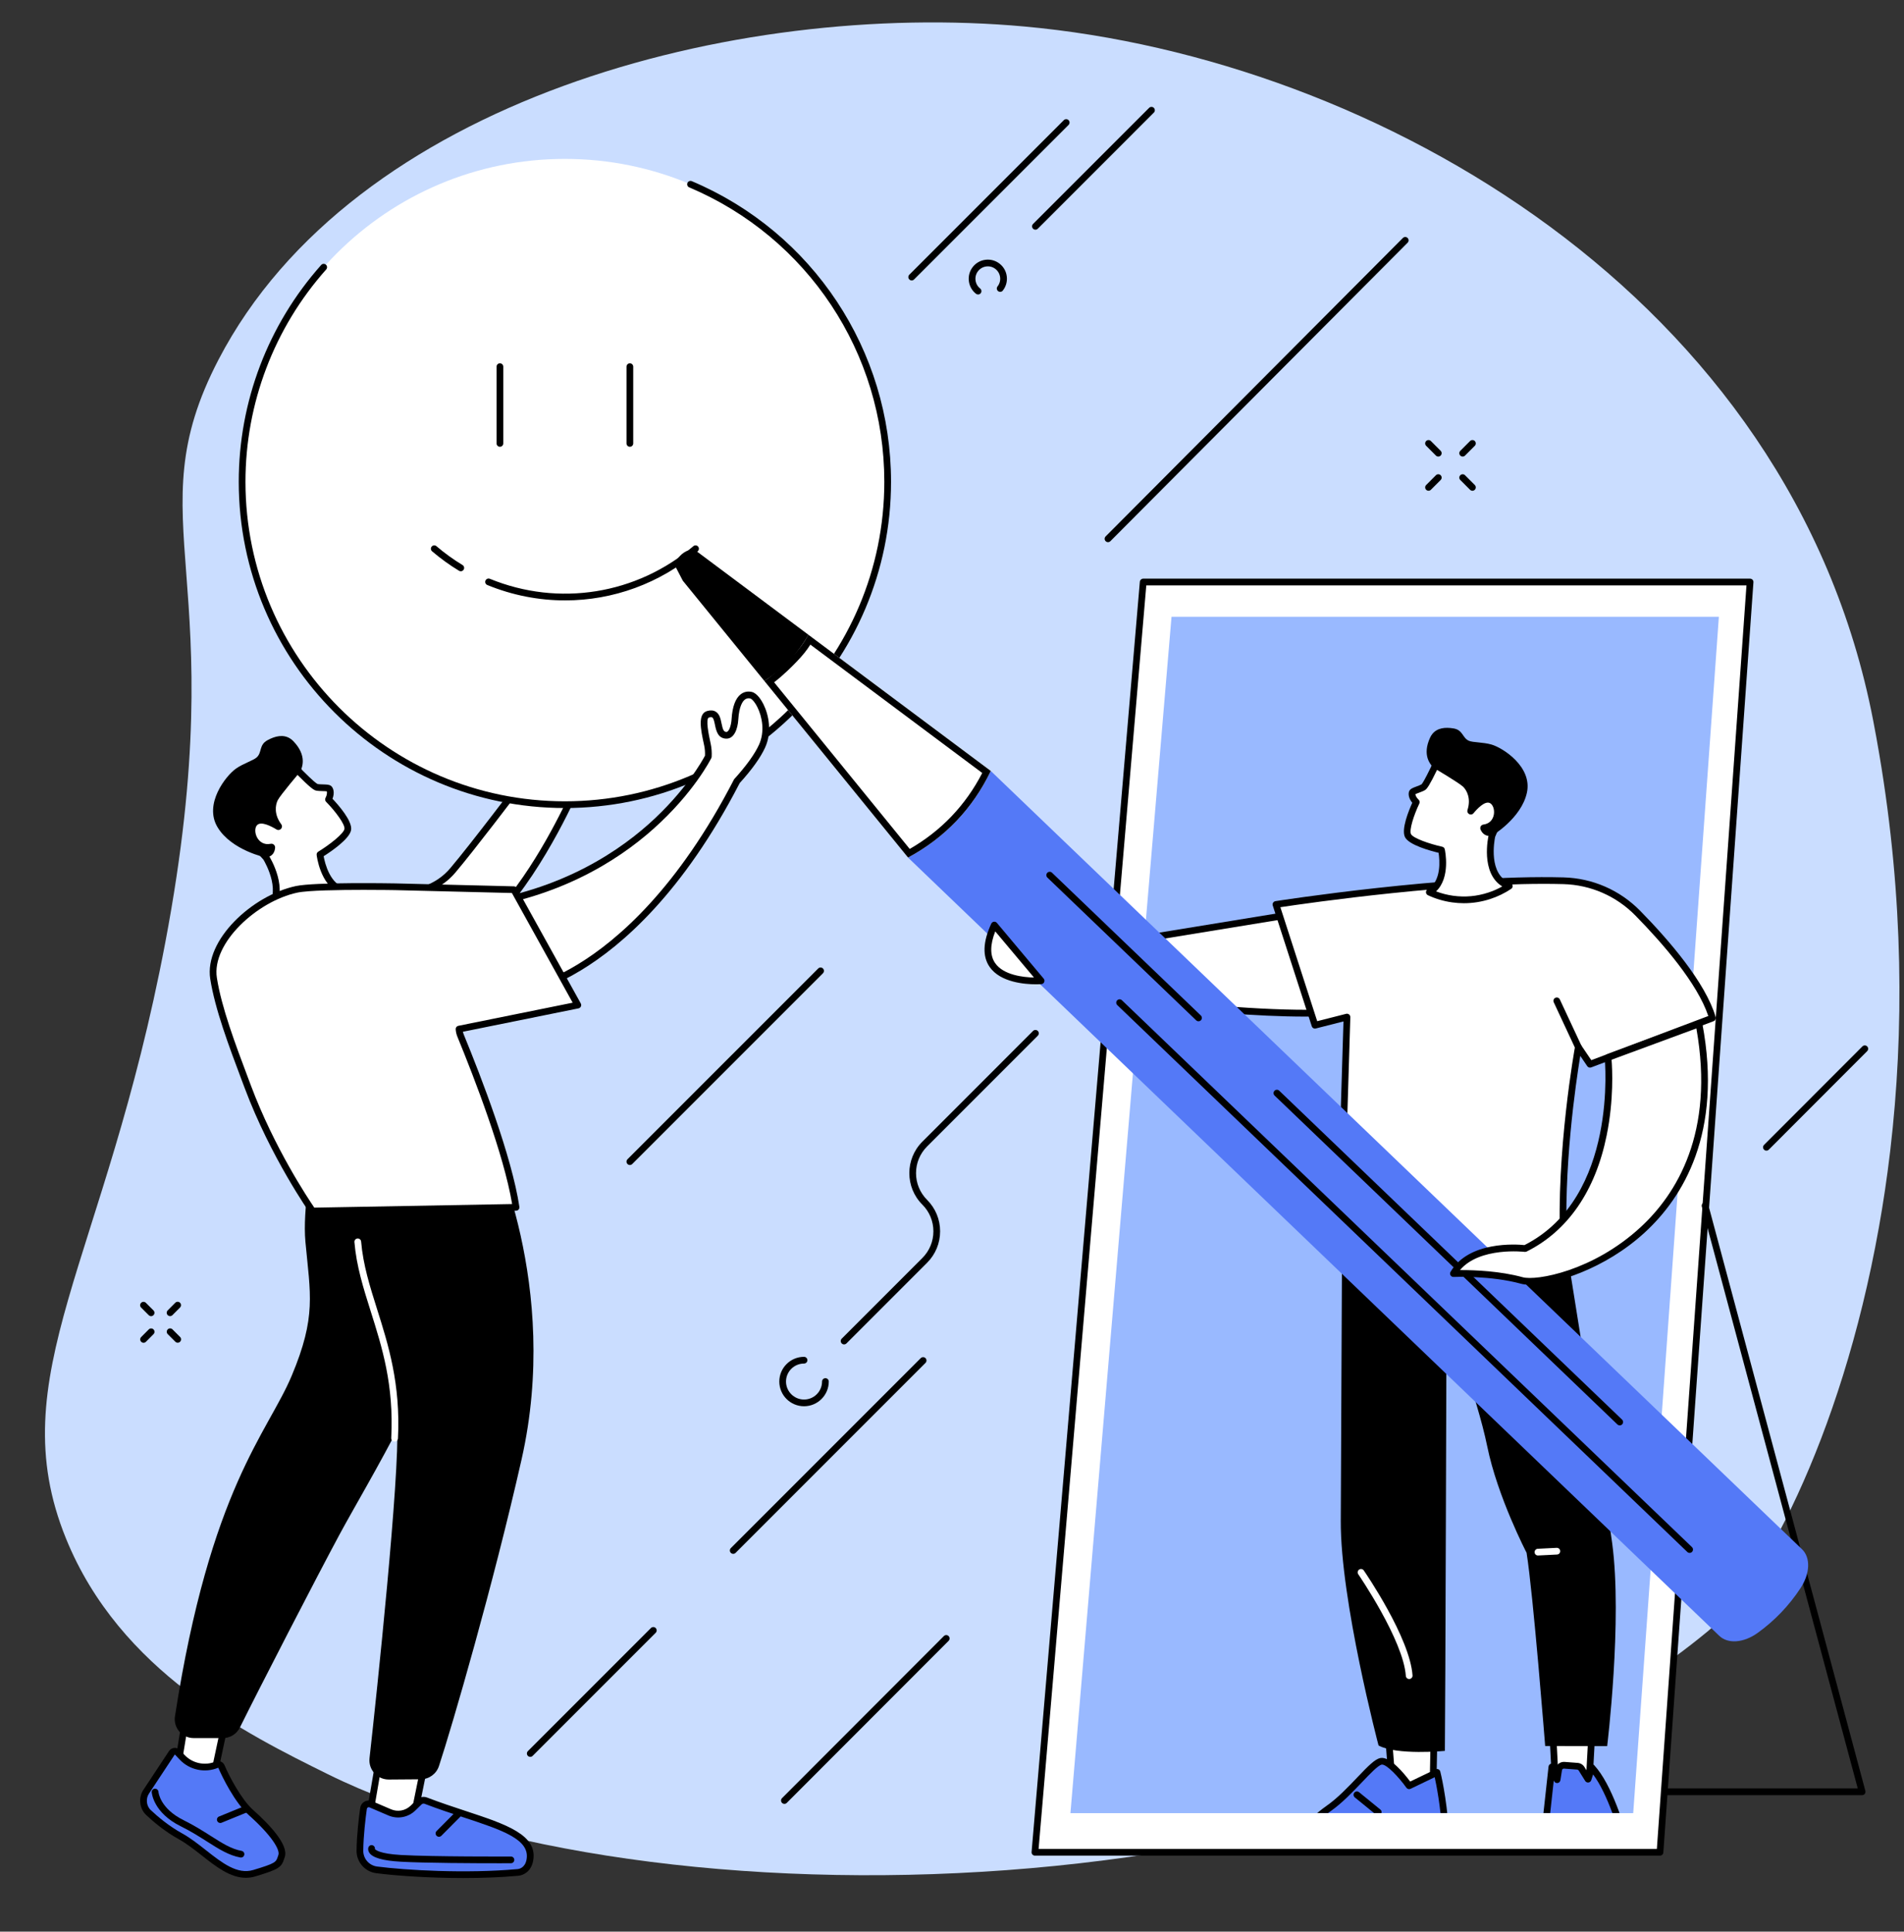<?xml version="1.0" encoding="UTF-8"?><svg xmlns="http://www.w3.org/2000/svg" xmlns:xlink="http://www.w3.org/1999/xlink" height="1906.8" preserveAspectRatio="xMidYMid meet" version="1.0" viewBox="289.3 311.7 1880.1 1906.8" width="1880.1" zoomAndPan="magnify"><rect x="289.3" y="311.7" width="1880.1" height="1906.8" fill="#333333" stroke="none"/><defs><clipPath id="a"><path d="M 1822 2023 L 1861 2023 L 1861 2081 L 1822 2081 Z M 1822 2023"/></clipPath><clipPath id="b"><path d="M 1507.059 2101.48 L 1901.57 2101.48 L 2113.441 1854.262 L 2009.539 1606.66 L 1986.602 1140.961 L 1563.531 938.309 L 932.336 825.141 L 1242.512 1419.488 Z M 1507.059 2101.48"/></clipPath><clipPath id="c"><path d="M 1819 2019 L 1865 2019 L 1865 2085 L 1819 2085 Z M 1819 2019"/></clipPath><clipPath id="d"><path d="M 1507.059 2101.48 L 1901.57 2101.48 L 2113.441 1854.262 L 2009.539 1606.66 L 1986.602 1140.961 L 1563.531 938.309 L 932.336 825.141 L 1242.512 1419.488 Z M 1507.059 2101.48"/></clipPath><clipPath id="e"><path d="M 1811 2054 L 1900 2054 L 1900 2102 L 1811 2102 Z M 1811 2054"/></clipPath><clipPath id="f"><path d="M 1507.059 2101.48 L 1901.57 2101.48 L 2113.441 1854.262 L 2009.539 1606.66 L 1986.602 1140.961 L 1563.531 938.309 L 932.336 825.141 L 1242.512 1419.488 Z M 1507.059 2101.48"/></clipPath><clipPath id="g"><path d="M 1808 2050 L 1903 2050 L 1903 2102 L 1808 2102 Z M 1808 2050"/></clipPath><clipPath id="h"><path d="M 1507.059 2101.48 L 1901.57 2101.48 L 2113.441 1854.262 L 2009.539 1606.66 L 1986.602 1140.961 L 1563.531 938.309 L 932.336 825.141 L 1242.512 1419.488 Z M 1507.059 2101.48"/></clipPath><clipPath id="i"><path d="M 1659 2008 L 1706 2008 L 1706 2082 L 1659 2082 Z M 1659 2008"/></clipPath><clipPath id="j"><path d="M 1507.059 2101.48 L 1901.57 2101.48 L 2113.441 1854.262 L 2009.539 1606.66 L 1986.602 1140.961 L 1563.531 938.309 L 932.336 825.141 L 1242.512 1419.488 Z M 1507.059 2101.48"/></clipPath><clipPath id="k"><path d="M 1655 2005 L 1709 2005 L 1709 2085 L 1655 2085 Z M 1655 2005"/></clipPath><clipPath id="l"><path d="M 1507.059 2101.48 L 1901.57 2101.48 L 2113.441 1854.262 L 2009.539 1606.66 L 1986.602 1140.961 L 1563.531 938.309 L 932.336 825.141 L 1242.512 1419.488 Z M 1507.059 2101.48"/></clipPath><clipPath id="m"><path d="M 1563 2050 L 1717 2050 L 1717 2102 L 1563 2102 Z M 1563 2050"/></clipPath><clipPath id="n"><path d="M 1507.059 2101.48 L 1901.57 2101.48 L 2113.441 1854.262 L 2009.539 1606.66 L 1986.602 1140.961 L 1563.531 938.309 L 932.336 825.141 L 1242.512 1419.488 Z M 1507.059 2101.48"/></clipPath><clipPath id="o"><path d="M 1560 2047 L 1720 2047 L 1720 2102 L 1560 2102 Z M 1560 2047"/></clipPath><clipPath id="p"><path d="M 1507.059 2101.48 L 1901.57 2101.48 L 2113.441 1854.262 L 2009.539 1606.66 L 1986.602 1140.961 L 1563.531 938.309 L 932.336 825.141 L 1242.512 1419.488 Z M 1507.059 2101.48"/></clipPath><clipPath id="q"><path d="M 1625 2080 L 1654 2080 L 1654 2102 L 1625 2102 Z M 1625 2080"/></clipPath><clipPath id="r"><path d="M 1507.059 2101.48 L 1901.57 2101.48 L 2113.441 1854.262 L 2009.539 1606.66 L 1986.602 1140.961 L 1563.531 938.309 L 932.336 825.141 L 1242.512 1419.488 Z M 1507.059 2101.48"/></clipPath><clipPath id="s"><path d="M 1613 1534 L 1885 1534 L 1885 2042 L 1613 2042 Z M 1613 1534"/></clipPath><clipPath id="t"><path d="M 1507.059 2101.48 L 1901.57 2101.48 L 2113.441 1854.262 L 2009.539 1606.66 L 1986.602 1140.961 L 1563.531 938.309 L 932.336 825.141 L 1242.512 1419.488 Z M 1507.059 2101.48"/></clipPath><clipPath id="u"><path d="M 1804 1839 L 1830 1839 L 1830 1848 L 1804 1848 Z M 1804 1839"/></clipPath><clipPath id="v"><path d="M 1507.059 2101.48 L 1901.57 2101.48 L 2113.441 1854.262 L 2009.539 1606.66 L 1986.602 1140.961 L 1563.531 938.309 L 932.336 825.141 L 1242.512 1419.488 Z M 1507.059 2101.48"/></clipPath><clipPath id="w"><path d="M 1629 1860 L 1685 1860 L 1685 1970 L 1629 1970 Z M 1629 1860"/></clipPath><clipPath id="x"><path d="M 1507.059 2101.48 L 1901.57 2101.48 L 2113.441 1854.262 L 2009.539 1606.66 L 1986.602 1140.961 L 1563.531 938.309 L 932.336 825.141 L 1242.512 1419.488 Z M 1507.059 2101.48"/></clipPath><clipPath id="y"><path d="M 1297 1207 L 1653 1207 L 1653 1312 L 1297 1312 Z M 1297 1207"/></clipPath><clipPath id="z"><path d="M 1507.059 2101.48 L 1901.57 2101.48 L 2113.441 1854.262 L 2009.539 1606.66 L 1986.602 1140.961 L 1563.531 938.309 L 932.336 825.141 L 1242.512 1419.488 Z M 1507.059 2101.48"/></clipPath><clipPath id="A"><path d="M 1294 1204 L 1656 1204 L 1656 1316 L 1294 1316 Z M 1294 1204"/></clipPath><clipPath id="B"><path d="M 1507.059 2101.48 L 1901.57 2101.48 L 2113.441 1854.262 L 2009.539 1606.66 L 1986.602 1140.961 L 1563.531 938.309 L 932.336 825.141 L 1242.512 1419.488 Z M 1507.059 2101.48"/></clipPath><clipPath id="C"><path d="M 1549 1180 L 1981 1180 L 1981 1554 L 1549 1554 Z M 1549 1180"/></clipPath><clipPath id="D"><path d="M 1507.059 2101.48 L 1901.57 2101.48 L 2113.441 1854.262 L 2009.539 1606.66 L 1986.602 1140.961 L 1563.531 938.309 L 932.336 825.141 L 1242.512 1419.488 Z M 1507.059 2101.48"/></clipPath><clipPath id="E"><path d="M 1545 1177 L 1984 1177 L 1984 1558 L 1545 1558 Z M 1545 1177"/></clipPath><clipPath id="F"><path d="M 1507.059 2101.48 L 1901.57 2101.48 L 2113.441 1854.262 L 2009.539 1606.66 L 1986.602 1140.961 L 1563.531 938.309 L 932.336 825.141 L 1242.512 1419.488 Z M 1507.059 2101.48"/></clipPath><clipPath id="G"><path d="M 1823 1296 L 1852 1296 L 1852 1349 L 1823 1349 Z M 1823 1296"/></clipPath><clipPath id="H"><path d="M 1507.059 2101.48 L 1901.57 2101.48 L 2113.441 1854.262 L 2009.539 1606.66 L 1986.602 1140.961 L 1563.531 938.309 L 932.336 825.141 L 1242.512 1419.488 Z M 1507.059 2101.48"/></clipPath><clipPath id="I"><path d="M 1186 1072 L 2075 1072 L 2075 1932 L 1186 1932 Z M 1186 1072"/></clipPath><clipPath id="J"><path d="M 1507.059 2101.48 L 1901.57 2101.48 L 2113.441 1854.262 L 2009.539 1606.66 L 1986.602 1140.961 L 1563.531 938.309 L 932.336 825.141 L 1242.512 1419.488 Z M 1507.059 2101.48"/></clipPath><clipPath id="K"><path d="M 1546 1387 L 1893 1387 L 1893 1719 L 1546 1719 Z M 1546 1387"/></clipPath><clipPath id="L"><path d="M 1507.059 2101.48 L 1901.57 2101.48 L 2113.441 1854.262 L 2009.539 1606.66 L 1986.602 1140.961 L 1563.531 938.309 L 932.336 825.141 L 1242.512 1419.488 Z M 1507.059 2101.48"/></clipPath><clipPath id="M"><path d="M 1322 1172 L 1477 1172 L 1477 1320 L 1322 1320 Z M 1322 1172"/></clipPath><clipPath id="N"><path d="M 1507.059 2101.48 L 1901.57 2101.48 L 2113.441 1854.262 L 2009.539 1606.66 L 1986.602 1140.961 L 1563.531 938.309 L 932.336 825.141 L 1242.512 1419.488 Z M 1507.059 2101.48"/></clipPath><clipPath id="O"><path d="M 1391 1298 L 1962 1298 L 1962 1845 L 1391 1845 Z M 1391 1298"/></clipPath><clipPath id="P"><path d="M 1507.059 2101.48 L 1901.57 2101.48 L 2113.441 1854.262 L 2009.539 1606.66 L 1986.602 1140.961 L 1563.531 938.309 L 932.336 825.141 L 1242.512 1419.488 Z M 1507.059 2101.48"/></clipPath><clipPath id="Q"><path d="M 1043 938 L 1268 938 L 1268 1159 L 1043 1159 Z M 1043 938"/></clipPath><clipPath id="R"><path d="M 1507.059 2101.48 L 1901.57 2101.48 L 2113.441 1854.262 L 2009.539 1606.66 L 1986.602 1140.961 L 1563.531 938.309 L 932.336 825.141 L 1242.512 1419.488 Z M 1507.059 2101.48"/></clipPath><clipPath id="S"><path d="M 955 854 L 1088 854 L 1088 984 L 955 984 Z M 955 854"/></clipPath><clipPath id="T"><path d="M 1507.059 2101.48 L 1901.57 2101.48 L 2113.441 1854.262 L 2009.539 1606.66 L 1986.602 1140.961 L 1563.531 938.309 L 932.336 825.141 L 1242.512 1419.488 Z M 1507.059 2101.48"/></clipPath><clipPath id="U"><path d="M 1264 1224 L 1318 1224 L 1318 1281 L 1264 1281 Z M 1264 1224"/></clipPath><clipPath id="V"><path d="M 1507.059 2101.48 L 1901.57 2101.48 L 2113.441 1854.262 L 2009.539 1606.66 L 1986.602 1140.961 L 1563.531 938.309 L 932.336 825.141 L 1242.512 1419.488 Z M 1507.059 2101.48"/></clipPath><clipPath id="W"><path d="M 1261 1221 L 1321 1221 L 1321 1284 L 1261 1284 Z M 1261 1221"/></clipPath><clipPath id="X"><path d="M 1507.059 2101.48 L 1901.57 2101.48 L 2113.441 1854.262 L 2009.539 1606.66 L 1986.602 1140.961 L 1563.531 938.309 L 932.336 825.141 L 1242.512 1419.488 Z M 1507.059 2101.48"/></clipPath><clipPath id="Y"><path d="M 1678 1056 L 1780 1056 L 1780 1200 L 1678 1200 Z M 1678 1056"/></clipPath><clipPath id="Z"><path d="M 1507.059 2101.48 L 1901.57 2101.48 L 2113.441 1854.262 L 2009.539 1606.66 L 1986.602 1140.961 L 1563.531 938.309 L 932.336 825.141 L 1242.512 1419.488 Z M 1507.059 2101.48"/></clipPath><clipPath id="aa"><path d="M 1675 1053 L 1783 1053 L 1783 1204 L 1675 1204 Z M 1675 1053"/></clipPath><clipPath id="ab"><path d="M 1507.059 2101.48 L 1901.57 2101.48 L 2113.441 1854.262 L 2009.539 1606.66 L 1986.602 1140.961 L 1563.531 938.309 L 932.336 825.141 L 1242.512 1419.488 Z M 1507.059 2101.48"/></clipPath><clipPath id="ac"><path d="M 1698 1030 L 1798 1030 L 1798 1137 L 1698 1137 Z M 1698 1030"/></clipPath><clipPath id="ad"><path d="M 1507.059 2101.48 L 1901.57 2101.48 L 2113.441 1854.262 L 2009.539 1606.66 L 1986.602 1140.961 L 1563.531 938.309 L 932.336 825.141 L 1242.512 1419.488 Z M 1507.059 2101.48"/></clipPath><clipPath id="ae"><path d="M 1724 1322 L 1973 1322 L 1973 1577 L 1724 1577 Z M 1724 1322"/></clipPath><clipPath id="af"><path d="M 1507.059 2101.48 L 1901.57 2101.48 L 2113.441 1854.262 L 2009.539 1606.66 L 1986.602 1140.961 L 1563.531 938.309 L 932.336 825.141 L 1242.512 1419.488 Z M 1507.059 2101.48"/></clipPath><clipPath id="ag"><path d="M 1721 1319 L 1976 1319 L 1976 1580 L 1721 1580 Z M 1721 1319"/></clipPath><clipPath id="ah"><path d="M 1507.059 2101.48 L 1901.57 2101.48 L 2113.441 1854.262 L 2009.539 1606.66 L 1986.602 1140.961 L 1563.531 938.309 L 932.336 825.141 L 1242.512 1419.488 Z M 1507.059 2101.48"/></clipPath></defs><g><g id="change1_1"><path d="M 2155.945 1446.391 C 2155.836 1447.281 2155.742 1448.141 2155.637 1449.031 C 2152.602 1474.57 2148.922 1499.32 2144.629 1523.199 C 2106.758 1735.75 2024.691 1881.359 1976.145 1921.59 C 1630.91 2207.5 927.391 2218.582 612.578 2062.879 C 532.695 2023.359 407.746 1961.57 354.469 1830.469 C 289.336 1670.109 392.859 1557.172 452.504 1242.18 C 521.418 878.23 421.41 827.445 505.074 666.723 C 638.141 411.098 1014 311.742 1301.078 337.879 C 1647.598 369.441 2057.996 604.324 2138.922 1022.711 C 2141.109 1034.055 2143.164 1045.344 2145.043 1056.555 C 2169.168 1199.23 2169.422 1330.859 2155.945 1446.391" fill="#caddff"/></g><g id="change2_2"><path d="M 1311.246 2140.18 L 1418.156 886.227 L 2017.434 886.227 L 1928.469 2140.18 L 1311.246 2140.18" fill="#fff"/></g><g id="change3_1"><path d="M 1314.855 2136.859 L 1925.367 2136.859 L 2013.852 889.551 L 1421.199 889.551 Z M 1928.457 2143.492 L 1311.234 2143.492 C 1310.316 2143.492 1309.426 2143.113 1308.793 2142.422 C 1308.16 2141.742 1307.848 2140.82 1307.938 2139.891 L 1414.84 885.957 C 1414.988 884.234 1416.426 882.918 1418.148 882.918 L 2017.406 882.918 C 2018.336 882.918 2019.219 883.305 2019.84 883.973 C 2020.469 884.656 2020.793 885.559 2020.719 886.477 L 1931.766 2140.41 C 1931.629 2142.152 1930.191 2143.492 1928.457 2143.492" fill="inherit"/></g><g id="change4_1"><path d="M 1902.012 2101.531 L 1346.301 2101.531 L 1446.121 920.535 L 1986.594 920.535 L 1902.012 2101.531" fill="#99b9ff"/></g><g id="change3_2"><path d="M 2128.055 2083.781 L 1933.445 2083.781 C 1931.613 2083.781 1930.121 2082.301 1930.121 2080.469 C 1930.121 2078.629 1931.613 2077.148 1933.445 2077.148 L 2123.727 2077.148 L 1969.746 1502.77 C 1969.262 1501 1970.309 1499.18 1972.074 1498.711 C 1973.84 1498.25 1975.668 1499.281 1976.152 1501.051 L 2131.258 2079.609 C 2131.52 2080.602 2131.309 2081.672 2130.695 2082.492 C 2130.055 2083.301 2129.086 2083.781 2128.055 2083.781" fill="inherit"/></g><g id="change3_3"><path d="M 1013.309 1845.578 C 1012.461 1845.578 1011.609 1845.262 1010.969 1844.609 C 1009.672 1843.309 1009.672 1841.211 1010.969 1839.922 L 1198.488 1652.391 C 1199.789 1651.102 1201.891 1651.102 1203.18 1652.391 C 1204.48 1653.691 1204.48 1655.789 1203.18 1657.078 L 1015.66 1844.609 C 1015.012 1845.262 1014.16 1845.578 1013.309 1845.578" fill="inherit"/></g><g id="change3_4"><path d="M 812.906 2045.98 C 812.059 2045.98 811.211 2045.66 810.562 2045.012 C 809.266 2043.719 809.266 2041.621 810.562 2040.32 L 932.066 1918.82 C 933.363 1917.52 935.461 1917.52 936.758 1918.82 C 938.055 1920.109 938.055 1922.211 936.758 1923.512 L 815.254 2045.012 C 814.605 2045.66 813.758 2045.98 812.906 2045.98" fill="inherit"/></g><g id="change3_5"><path d="M 1063.859 2092.391 C 1063.012 2092.391 1062.16 2092.07 1061.512 2091.422 C 1060.219 2090.129 1060.219 2088.031 1061.512 2086.73 L 1221.309 1926.75 C 1222.609 1925.449 1224.711 1925.461 1226.012 1926.75 C 1227.301 1928.039 1227.301 1930.141 1226.012 1931.441 L 1066.199 2091.422 C 1065.559 2092.07 1064.711 2092.391 1063.859 2092.391" fill="inherit"/></g><g id="change3_6"><path d="M 2033.539 1447.559 C 2032.688 1447.559 2031.836 1447.238 2031.207 1446.59 C 2029.898 1445.301 2029.898 1443.199 2031.195 1441.898 L 2128.34 1344.648 C 2129.633 1343.359 2131.73 1343.359 2133.027 1344.648 C 2134.32 1345.949 2134.32 1348.047 2133.027 1349.348 L 2035.895 1446.59 C 2035.238 1447.238 2034.387 1447.559 2033.539 1447.559" fill="inherit"/></g><g id="change3_7"><path d="M 911.262 1461.738 C 910.41 1461.738 909.562 1461.41 908.914 1460.762 C 907.621 1459.469 907.621 1457.371 908.914 1456.07 L 1097.238 1267.75 C 1098.531 1266.449 1100.629 1266.449 1101.93 1267.75 C 1103.23 1269.039 1103.23 1271.141 1101.93 1272.441 L 913.605 1460.762 C 912.957 1461.41 912.109 1461.738 911.262 1461.738" fill="inherit"/></g><g id="change3_8"><path d="M 1383.41 846.895 C 1382.559 846.895 1381.719 846.57 1381.059 845.922 C 1379.766 844.625 1379.754 842.527 1381.059 841.234 L 1674.562 546.629 C 1675.855 545.332 1677.953 545.32 1679.25 546.617 C 1680.543 547.91 1680.559 550.008 1679.25 551.305 L 1385.746 845.922 C 1385.102 846.57 1384.25 846.895 1383.41 846.895" fill="inherit"/></g><g id="change3_9"><path d="M 1122.801 1638.82 C 1121.949 1638.82 1121.102 1638.488 1120.461 1637.852 C 1119.16 1636.551 1119.16 1634.449 1120.461 1633.16 L 1200.059 1553.551 C 1207.102 1546.512 1210.98 1537.148 1210.98 1527.191 C 1210.98 1517.23 1207.102 1507.871 1200.059 1500.828 C 1182.941 1483.711 1182.941 1455.852 1200.059 1438.73 L 1309.379 1329.398 C 1310.68 1328.109 1312.781 1328.109 1314.078 1329.398 C 1315.371 1330.699 1315.371 1332.801 1314.078 1334.09 L 1204.75 1443.422 C 1197.711 1450.461 1193.828 1459.828 1193.828 1469.781 C 1193.828 1479.738 1197.711 1489.102 1204.75 1496.141 C 1213.039 1504.441 1217.609 1515.461 1217.609 1527.191 C 1217.609 1538.922 1213.039 1549.949 1204.75 1558.238 L 1125.148 1637.852 C 1124.5 1638.488 1123.648 1638.82 1122.801 1638.82" fill="inherit"/></g><g id="change3_10"><path d="M 1083.238 1699.879 C 1069.77 1699.879 1058.82 1688.941 1058.82 1675.488 C 1058.82 1662.051 1069.77 1651.102 1083.238 1651.102 C 1085.07 1651.102 1086.559 1652.59 1086.559 1654.422 C 1086.559 1656.25 1085.07 1657.738 1083.238 1657.738 C 1073.43 1657.738 1065.449 1665.699 1065.449 1675.488 C 1065.449 1685.281 1073.43 1693.25 1083.238 1693.25 C 1093.051 1693.25 1101.031 1685.281 1101.031 1675.488 C 1101.031 1673.66 1102.512 1672.18 1104.352 1672.18 C 1106.18 1672.18 1107.66 1673.66 1107.66 1675.488 C 1107.66 1688.941 1096.711 1699.879 1083.238 1699.879" fill="inherit"/></g><g id="change3_11"><path d="M 1709.527 762.383 C 1708.676 762.383 1707.828 762.062 1707.18 761.414 L 1697.539 751.762 C 1696.246 750.469 1696.246 748.371 1697.551 747.07 C 1698.84 745.777 1700.938 745.777 1702.242 747.07 L 1711.883 756.723 C 1713.164 758.016 1713.164 760.125 1711.875 761.414 C 1711.227 762.062 1710.379 762.383 1709.527 762.383" fill="inherit"/></g><g id="change3_12"><path d="M 1743.242 796.152 C 1742.398 796.152 1741.551 795.832 1740.895 795.176 L 1731.262 785.531 C 1729.977 784.234 1729.977 782.133 1731.262 780.836 C 1732.57 779.551 1734.668 779.543 1735.957 780.836 L 1745.602 790.492 C 1746.887 791.789 1746.887 793.879 1745.59 795.176 C 1744.949 795.832 1744.102 796.152 1743.242 796.152" fill="inherit"/></g><g id="change3_13"><path d="M 1699.895 796.137 C 1699.051 796.137 1698.195 795.82 1697.562 795.168 C 1696.25 793.879 1696.25 791.777 1697.551 790.48 L 1707.188 780.832 C 1708.484 779.535 1710.586 779.535 1711.875 780.832 C 1713.184 782.121 1713.184 784.223 1711.883 785.52 L 1702.246 795.168 C 1701.594 795.82 1700.75 796.137 1699.895 796.137" fill="inherit"/></g><g id="change3_14"><path d="M 1733.613 762.383 C 1732.762 762.383 1731.914 762.062 1731.266 761.414 C 1729.977 760.125 1729.977 758.023 1731.266 756.723 L 1740.898 747.078 C 1742.199 745.777 1744.301 745.777 1745.59 747.07 C 1746.883 748.371 1746.883 750.469 1745.602 751.762 L 1735.961 761.414 C 1735.312 762.062 1734.465 762.383 1733.613 762.383" fill="inherit"/></g><g id="change3_15"><path d="M 464.785 1637.148 C 463.938 1637.148 463.09 1636.828 462.441 1636.18 L 454.934 1628.691 C 453.637 1627.398 453.637 1625.301 454.93 1624 C 456.223 1622.699 458.324 1622.699 459.621 1624 L 467.129 1631.488 C 468.426 1632.781 468.426 1634.879 467.133 1636.18 C 466.484 1636.828 465.637 1637.148 464.785 1637.148" fill="inherit"/></g><g id="change3_16"><path d="M 438.508 1610.941 C 437.66 1610.941 436.812 1610.609 436.164 1609.969 L 428.656 1602.48 C 427.359 1601.18 427.359 1599.078 428.652 1597.789 C 429.945 1596.488 432.047 1596.48 433.344 1597.781 L 440.852 1605.27 C 442.148 1606.559 442.152 1608.66 440.855 1609.961 C 440.211 1610.609 439.359 1610.941 438.508 1610.941" fill="inherit"/></g><g id="change3_17"><path d="M 457.242 1610.898 C 456.398 1610.898 455.551 1610.578 454.902 1609.941 C 453.605 1608.641 453.602 1606.539 454.895 1605.238 L 462.375 1597.73 C 463.668 1596.43 465.77 1596.43 467.066 1597.719 C 468.363 1599.012 468.367 1601.109 467.074 1602.41 L 459.594 1609.93 C 458.945 1610.578 458.094 1610.898 457.242 1610.898" fill="inherit"/></g><g id="change3_18"><path d="M 431.062 1637.211 C 430.215 1637.211 429.367 1636.891 428.723 1636.238 C 427.422 1634.949 427.418 1632.852 428.711 1631.551 L 436.191 1624.039 C 437.484 1622.738 439.586 1622.738 440.883 1624.031 C 442.18 1625.32 442.188 1627.422 440.895 1628.719 L 433.41 1636.238 C 432.766 1636.879 431.91 1637.211 431.062 1637.211" fill="inherit"/></g><g id="change3_19"><path d="M 1189.555 588.535 C 1188.707 588.535 1187.855 588.207 1187.207 587.559 C 1185.914 586.262 1185.914 584.164 1187.207 582.871 L 1339.758 430.316 C 1341.055 429.02 1343.152 429.02 1344.461 430.316 C 1345.742 431.613 1345.742 433.707 1344.461 435.004 L 1191.895 587.559 C 1191.246 588.207 1190.406 588.535 1189.555 588.535" fill="inherit"/></g><g id="change3_20"><path d="M 1255.07 602.406 C 1254.359 602.406 1253.637 602.168 1253.031 601.691 C 1249.07 598.574 1246.57 594.094 1245.988 589.09 C 1245.395 584.086 1246.781 579.156 1249.898 575.195 C 1253.031 571.234 1257.5 568.723 1262.504 568.129 C 1267.52 567.539 1272.449 568.926 1276.41 572.043 C 1280.371 575.16 1282.871 579.641 1283.453 584.645 C 1284.031 589.648 1282.645 594.578 1279.527 598.539 C 1278.391 599.984 1276.305 600.223 1274.867 599.098 C 1273.422 597.957 1273.172 595.871 1274.312 594.438 C 1276.34 591.863 1277.25 588.664 1276.859 585.414 C 1276.48 582.18 1274.855 579.273 1272.297 577.258 C 1269.734 575.23 1266.559 574.332 1263.297 574.723 C 1260.047 575.102 1257.145 576.738 1255.117 579.297 C 1253.09 581.871 1252.188 585.07 1252.578 588.32 C 1252.961 591.57 1254.57 594.461 1257.133 596.488 C 1258.578 597.613 1258.816 599.703 1257.691 601.148 C 1257.039 601.965 1256.055 602.406 1255.07 602.406" fill="inherit"/></g><g id="change3_21"><path d="M 1311.73 538.441 C 1310.875 538.441 1310.031 538.109 1309.379 537.469 C 1308.09 536.168 1308.09 534.07 1309.379 532.781 L 1423.977 418.184 C 1425.266 416.895 1427.375 416.895 1428.668 418.184 C 1429.957 419.488 1429.957 421.582 1428.668 422.875 L 1314.082 537.469 C 1313.43 538.109 1312.586 538.441 1311.73 538.441" fill="inherit"/></g><g id="change2_3"><path d="M 859.031 1087.711 C 859.031 1087.711 827.02 1163.922 780.891 1214.43 C 762.367 1234.711 741.574 1250.828 719.676 1256.262 C 667.898 1269.039 634.008 1228.93 617.512 1201.672 L 644.34 1190.93 C 671.625 1196.852 707.438 1198.48 731.285 1176.301 C 733.078 1174.641 734.793 1172.852 736.434 1170.91 C 756.988 1146.691 804.676 1083.512 804.676 1083.512 L 859.031 1087.711" fill="#fff"/></g><g id="change3_22"><path d="M 622.414 1203.289 C 638.449 1228.488 670.766 1264.922 718.879 1253.039 C 737.973 1248.309 758.012 1234.559 778.438 1212.191 C 817.484 1169.441 846.672 1107.309 854.117 1090.66 L 806.23 1086.961 C 798.969 1096.551 757.609 1151.078 738.961 1173.051 C 737.281 1175.051 735.453 1176.961 733.539 1178.73 C 708.68 1201.859 671.676 1200.109 644.637 1194.391 Z M 700.18 1262.02 C 657.215 1262.02 628.734 1226.621 614.676 1203.391 C 614.172 1202.559 614.059 1201.551 614.367 1200.621 C 614.676 1199.699 615.375 1198.961 616.277 1198.602 L 643.105 1187.852 C 643.723 1187.609 644.395 1187.551 645.043 1187.691 C 670.613 1193.23 705.945 1195.34 729.023 1173.871 C 730.746 1172.281 732.383 1170.559 733.898 1168.77 C 754.16 1144.891 801.555 1082.148 802.027 1081.52 C 802.711 1080.609 803.785 1080.09 804.934 1080.211 L 859.285 1084.398 C 860.352 1084.48 861.309 1085.07 861.863 1085.98 C 862.418 1086.891 862.504 1088.012 862.09 1088.988 C 861.77 1089.762 829.32 1166.32 783.34 1216.672 C 762.016 1240.02 740.863 1254.422 720.473 1259.48 C 713.383 1261.23 706.617 1262.02 700.18 1262.02" fill="inherit"/></g><g id="change2_4"><path d="M 1165.84 787.301 C 1165.84 963.324 1023.129 1106.035 847.102 1106.035 C 671.07 1106.035 528.371 963.324 528.371 787.301 C 528.371 611.262 671.07 468.562 847.102 468.562 C 1023.129 468.562 1165.84 611.262 1165.84 787.301" fill="#fff"/></g><g id="change3_23"><path d="M 782.945 752.73 C 781.113 752.73 779.629 751.25 779.629 749.422 L 779.629 673.652 C 779.629 671.824 781.113 670.34 782.945 670.34 C 784.777 670.34 786.262 671.824 786.262 673.652 L 786.262 749.422 C 786.262 751.25 784.777 752.73 782.945 752.73" fill="inherit"/></g><g id="change3_24"><path d="M 911.262 752.73 C 909.43 752.73 907.945 751.25 907.945 749.422 L 907.945 673.652 C 907.945 671.824 909.43 670.34 911.262 670.34 C 913.094 670.34 914.578 671.824 914.578 673.652 L 914.578 749.422 C 914.578 751.25 913.094 752.73 911.262 752.73" fill="inherit"/></g><g id="change3_25"><path d="M 847.309 904.387 C 821.453 904.387 795.391 899.395 770.484 889.191 C 768.789 888.504 767.977 886.559 768.668 884.867 C 769.363 883.168 771.305 882.355 772.996 883.055 C 841.027 910.906 918.031 898.578 973.953 850.859 C 975.348 849.676 977.441 849.836 978.629 851.234 C 979.82 852.621 979.652 854.715 978.258 855.91 C 940.914 887.773 894.465 904.387 847.309 904.387" fill="inherit"/></g><g id="change3_26"><path d="M 744.301 875.633 C 743.715 875.633 743.121 875.473 742.586 875.148 C 733.254 869.508 724.293 863.027 715.945 855.91 C 714.555 854.715 714.391 852.629 715.578 851.234 C 716.77 849.836 718.863 849.676 720.254 850.859 C 728.328 857.754 736.996 864.012 746.02 869.477 C 747.586 870.418 748.09 872.465 747.141 874.023 C 746.516 875.055 745.422 875.633 744.301 875.633" fill="inherit"/></g><g id="change3_27"><path d="M 847.102 1109.348 C 669.523 1109.348 525.051 964.875 525.051 787.305 C 525.051 708.266 553.961 632.262 606.449 573.277 C 607.668 571.91 609.77 571.785 611.133 573.008 C 612.504 574.227 612.625 576.324 611.406 577.695 C 560 635.457 531.684 709.895 531.684 787.305 C 531.684 961.227 673.18 1102.711 847.102 1102.711 C 1021.016 1102.711 1162.516 961.227 1162.516 787.305 C 1162.516 660.246 1086.898 546.172 969.875 496.672 C 968.188 495.957 967.398 494.008 968.109 492.332 C 968.824 490.641 970.77 489.852 972.457 490.555 C 1091.945 541.105 1169.148 657.582 1169.148 787.305 C 1169.148 964.875 1024.676 1109.348 847.102 1109.348" fill="inherit"/></g><g id="change2_5"><path d="M 600.223 1210.578 C 591.73 1213.5 583.094 1214.93 574.574 1215.07 C 566.883 1215.199 559.289 1214.281 551.996 1212.352 C 574.684 1194.422 552.082 1158.27 552.082 1158.27 C 517.828 1122.051 523.586 1089.48 544.645 1075.879 C 574.559 1056.559 585.23 1074.121 585.23 1074.121 C 589.461 1078.371 599.328 1088.27 602.031 1088.871 C 605.355 1089.602 612.484 1089.031 614.023 1090.031 C 615.562 1091.039 616.477 1095.672 613.668 1100.891 C 613.668 1100.891 634.105 1121.648 632.715 1130.48 C 631.32 1139.32 605.266 1155.27 605.266 1155.27 C 605.266 1155.27 609.016 1187.719 630.906 1191.762 C 625.059 1197.422 618.328 1202.281 610.805 1206.09 C 607.426 1207.801 603.902 1209.32 600.223 1210.578" fill="#fff"/></g><g id="change3_28"><path d="M 611.859 1092.488 Z M 612.527 1092.969 Z M 600.223 1210.578 L 600.242 1210.578 Z M 558.695 1210.461 C 563.875 1211.41 569.18 1211.871 574.52 1211.75 C 582.949 1211.621 591.23 1210.172 599.141 1207.449 C 602.531 1206.281 605.949 1204.828 609.309 1203.129 C 614.68 1200.41 619.723 1197.078 624.359 1193.199 C 605.574 1184.891 602.121 1156.949 601.973 1155.648 C 601.824 1154.359 602.434 1153.109 603.535 1152.441 C 615.438 1145.148 628.723 1134.48 629.438 1129.969 C 630.137 1125.531 620.57 1112.629 611.305 1103.219 C 610.285 1102.18 610.059 1100.602 610.746 1099.32 C 612.352 1096.328 612.285 1093.871 612.012 1092.871 C 611.02 1092.73 609.168 1092.68 607.863 1092.641 C 605.527 1092.578 603.113 1092.512 601.32 1092.109 C 599 1091.602 595.238 1088.871 582.883 1076.469 C 582.695 1076.281 582.531 1076.07 582.398 1075.852 C 582.312 1075.711 579.797 1071.871 573.785 1070.559 C 566.551 1068.988 557.094 1071.789 546.445 1078.66 C 537.863 1084.211 532.453 1092.93 531.211 1103.23 C 529.27 1119.328 537.539 1138.07 554.492 1155.988 C 554.645 1156.148 554.781 1156.328 554.895 1156.512 C 555.812 1157.98 575.59 1190.191 558.695 1210.461 Z M 573.164 1218.398 C 565.672 1218.398 558.273 1217.449 551.148 1215.559 C 549.934 1215.238 549.004 1214.262 548.746 1213.031 C 548.492 1211.801 548.953 1210.531 549.938 1209.75 C 569.07 1194.621 551.32 1163.48 549.426 1160.289 C 531.262 1140.98 522.453 1120.449 524.625 1102.43 C 526.105 1090.148 532.574 1079.719 542.848 1073.09 C 555.309 1065.051 566.277 1062.031 575.461 1064.141 C 582.988 1065.871 586.805 1070.59 587.801 1072 C 598.234 1082.469 601.785 1085.219 602.922 1085.68 C 603.934 1085.891 606.121 1085.961 608.055 1086.012 C 611.984 1086.121 614.281 1086.238 615.84 1087.25 C 618.656 1089.09 619.914 1094.352 617.629 1100.219 C 623.234 1106.129 637.398 1122.078 635.988 1131 C 634.594 1139.859 615.938 1152.449 608.883 1156.922 C 610.109 1163.738 615.27 1185.512 631.508 1188.5 C 632.73 1188.73 633.723 1189.621 634.082 1190.809 C 634.441 1192 634.105 1193.289 633.211 1194.148 C 626.988 1200.16 619.957 1205.172 612.305 1209.051 C 608.68 1210.879 604.977 1212.461 601.301 1213.719 C 592.73 1216.672 583.758 1218.238 574.629 1218.391 C 574.141 1218.398 573.652 1218.398 573.164 1218.398" fill="inherit"/></g><g id="change3_29"><path d="M 522.277 1070.461 C 529.676 1065.262 539.473 1062.422 542.82 1059.328 C 548.227 1054.328 544.828 1047.07 553.488 1042.359 C 561.102 1038.23 569.098 1036.441 575.766 1040.719 C 576.879 1041.441 577.953 1042.301 578.984 1043.371 C 592.789 1057.711 587.848 1069.762 585.23 1074.121 C 585.23 1074.121 566.285 1096.359 563.605 1101.531 C 561.102 1106.359 559.805 1115.801 567.051 1125.391 C 567.973 1126.609 567.996 1128.301 567.078 1129.52 L 567.031 1129.578 C 565.934 1131.051 563.91 1131.461 562.355 1130.512 C 557.457 1127.52 547.211 1122.09 543.211 1126.172 C 538.332 1131.141 543.348 1147.391 556.574 1144.66 C 558.973 1144.16 561.145 1146.121 560.945 1148.559 C 560.637 1152.391 558.828 1157.121 552.082 1158.27 C 552.082 1158.27 517.996 1151.289 504.137 1128.32 C 490.277 1105.352 512.438 1077.371 522.277 1070.461" fill="inherit"/></g><g id="change2_6"><path d="M 474.719 1995.262 L 463.309 2065.039 L 499.559 2068.852 L 513.531 2003.289 L 474.719 1995.262" fill="#fff"/></g><g id="change3_30"><path d="M 467.152 2062.109 L 496.934 2065.238 L 509.59 2005.871 L 477.434 1999.211 Z M 499.559 2072.172 C 499.445 2072.172 499.328 2072.16 499.211 2072.148 L 462.965 2068.34 C 462.055 2068.238 461.227 2067.781 460.676 2067.051 C 460.121 2066.328 459.891 2065.41 460.035 2064.512 L 471.441 1994.73 C 471.59 1993.84 472.094 1993.039 472.836 1992.531 C 473.582 1992.02 474.5 1991.828 475.391 1992.012 L 514.203 2000.051 C 515.066 2000.23 515.824 2000.738 516.309 2001.48 C 516.793 2002.219 516.961 2003.121 516.773 2003.988 L 502.801 2069.539 C 502.473 2071.09 501.109 2072.172 499.559 2072.172" fill="inherit"/></g><g id="change5_2"><path d="M 503.309 2053.719 C 491.539 2058.621 477.965 2055.73 469.211 2046.461 L 464.605 2041.578 C 463.012 2039.891 460.258 2040.129 458.977 2042.07 L 433.918 2079.98 C 429.418 2086.191 430.188 2095.531 435.785 2100.828 C 443.074 2107.73 454.156 2117.039 467.535 2124.43 C 492.766 2138.379 514.773 2168.5 540.332 2160.84 C 565.891 2153.18 564.535 2151.98 567.336 2143.84 C 570.137 2135.711 557.66 2119.219 537.02 2100.852 C 524.402 2089.621 511.977 2065.18 508.02 2055.648 C 507.254 2053.82 505.145 2052.961 503.309 2053.719" fill="#5479f7"/></g><g id="change3_31"><path d="M 503.309 2053.719 L 503.328 2053.719 Z M 461.988 2043.77 C 461.98 2043.77 461.969 2043.77 461.961 2043.77 C 461.82 2043.781 461.766 2043.871 461.742 2043.898 L 436.688 2081.809 C 433.023 2086.871 433.68 2094.27 438.066 2098.422 C 444.926 2104.922 455.887 2114.199 469.141 2121.531 C 477.34 2126.059 485.16 2132.219 492.723 2138.172 C 508.57 2150.629 523.535 2162.422 539.379 2157.66 C 561.473 2151.039 561.848 2149.91 563.641 2144.43 C 563.812 2143.91 563.996 2143.352 564.199 2142.762 C 565.941 2137.699 557.531 2123.551 534.816 2103.328 C 521.121 2091.141 508.348 2065.09 504.953 2056.93 C 504.738 2056.75 504.66 2056.75 504.586 2056.781 C 491.625 2062.191 476.438 2058.949 466.801 2048.738 L 462.195 2043.859 C 462.172 2043.828 462.109 2043.77 461.988 2043.77 Z M 532.059 2165.379 C 516.586 2165.379 502.406 2154.23 488.621 2143.379 C 481.266 2137.59 473.66 2131.609 465.934 2127.34 C 452.062 2119.672 440.645 2110 433.504 2103.238 C 426.789 2096.879 425.77 2085.578 431.23 2078.039 L 456.207 2040.238 C 457.379 2038.469 459.266 2037.34 461.387 2037.16 C 463.512 2036.988 465.559 2037.762 467.02 2039.301 L 471.625 2044.18 C 479.379 2052.398 491.594 2055 502.031 2050.66 C 503.746 2049.949 505.629 2049.941 507.34 2050.648 C 509.047 2051.352 510.375 2052.68 511.082 2054.379 C 515.16 2064.191 527.406 2087.859 539.227 2098.379 C 555.734 2113.07 574.555 2133.07 570.473 2144.922 C 570.281 2145.48 570.109 2146 569.945 2146.5 C 567.148 2155.039 564.973 2156.922 541.285 2164.02 C 538.152 2164.961 535.082 2165.379 532.059 2165.379" fill="inherit"/></g><g id="change3_32"><path d="M 506.828 2111.27 C 505.52 2111.27 504.281 2110.488 503.754 2109.199 C 503.062 2107.512 503.875 2105.57 505.574 2104.879 L 530.746 2094.602 C 532.438 2093.91 534.379 2094.719 535.07 2096.422 C 535.762 2098.121 534.949 2100.051 533.254 2100.738 L 508.082 2111.02 C 507.672 2111.191 507.246 2111.27 506.828 2111.27" fill="inherit"/></g><g id="change3_33"><path d="M 527.273 2145.379 C 527.082 2145.379 526.887 2145.359 526.688 2145.328 C 515.332 2143.301 505.352 2136.961 493.797 2129.609 C 486.316 2124.859 477.836 2119.469 467.762 2114.5 C 440.785 2101.191 439.188 2081.75 439.133 2080.93 C 439.012 2079.109 440.395 2077.52 442.223 2077.398 C 444.059 2077.32 445.617 2078.648 445.75 2080.469 C 445.812 2081.191 447.398 2097.059 470.699 2108.551 C 481.094 2113.68 489.73 2119.172 497.355 2124.012 C 508.77 2131.27 517.785 2137 527.855 2138.789 C 529.656 2139.121 530.859 2140.84 530.535 2142.641 C 530.25 2144.25 528.852 2145.379 527.273 2145.379" fill="inherit"/></g><g id="change2_7"><path d="M 670.898 2007.102 L 654.32 2103.48 L 694.414 2122.871 L 715.75 2017.98 L 670.898 2007.102" fill="#fff"/></g><g id="change3_34"><path d="M 658.016 2101.578 L 692.016 2118.031 L 711.863 2020.449 L 673.566 2011.16 Z M 694.414 2126.191 C 693.922 2126.191 693.43 2126.078 692.973 2125.859 L 652.875 2106.461 C 651.547 2105.82 650.801 2104.371 651.051 2102.922 L 667.629 2006.539 C 667.785 2005.629 668.309 2004.828 669.074 2004.328 C 669.848 2003.82 670.789 2003.66 671.68 2003.871 L 716.531 2014.75 C 718.266 2015.18 719.355 2016.891 719 2018.641 L 697.668 2123.531 C 697.461 2124.539 696.805 2125.391 695.887 2125.84 C 695.426 2126.07 694.922 2126.191 694.414 2126.191" fill="inherit"/></g><g id="change5_3"><path d="M 648.25 2096.91 C 646.957 2106.129 644.863 2123.23 644.691 2138.559 C 644.582 2148.191 651.77 2156.309 661.266 2157.539 C 688.109 2161 749.004 2164.789 800.871 2160.059 C 804.426 2159.73 810.703 2157.129 812.453 2148.211 C 818.324 2118.281 766.531 2110.941 709.746 2089.219 C 707.52 2088.359 705.008 2088.871 703.297 2090.531 L 697.176 2096.5 C 691.047 2102.461 681.961 2104.16 674.113 2100.789 L 655.488 2092.801 C 652.32 2091.441 648.734 2093.48 648.25 2096.91" fill="#5479f7"/></g><g id="change3_35"><path d="M 651.535 2097.379 C 650.293 2106.23 648.18 2123.359 648.008 2138.602 C 647.918 2146.5 653.801 2153.23 661.688 2154.25 C 689.383 2157.82 749.219 2161.441 800.57 2156.75 C 801.73 2156.648 807.602 2155.711 809.195 2147.578 C 813.129 2127.52 785.438 2118.379 747.109 2105.738 C 734.73 2101.648 721.934 2097.43 708.562 2092.309 C 707.535 2091.922 706.383 2092.148 705.609 2092.91 L 699.488 2098.871 C 692.383 2105.789 681.906 2107.738 672.809 2103.84 L 654.184 2095.852 C 653.438 2095.531 652.812 2095.77 652.508 2095.941 C 652.195 2096.121 651.652 2096.539 651.535 2097.379 Z M 746.828 2165.609 C 711.887 2165.609 679.301 2163.211 660.84 2160.828 C 649.613 2159.379 641.246 2149.789 641.375 2138.531 C 641.551 2122.91 643.699 2105.461 644.965 2096.449 C 645.344 2093.781 646.906 2091.48 649.254 2090.16 C 651.586 2088.852 654.336 2088.699 656.797 2089.75 L 675.422 2097.738 C 682.055 2100.59 689.684 2099.16 694.859 2094.121 L 700.98 2088.16 C 703.598 2085.609 707.504 2084.809 710.934 2086.109 C 724.16 2091.18 736.883 2095.371 749.188 2099.43 C 789.18 2112.629 820.77 2123.059 815.707 2148.859 C 813.766 2158.762 806.664 2162.859 801.176 2163.359 C 783.516 2164.969 764.855 2165.609 746.828 2165.609" fill="inherit"/></g><g id="change3_36"><path d="M 722.77 2124.871 C 721.926 2124.871 721.078 2124.551 720.43 2123.898 C 719.133 2122.609 719.125 2120.512 720.418 2119.211 L 740.34 2099.16 C 741.633 2097.871 743.734 2097.859 745.031 2099.148 C 746.332 2100.441 746.34 2102.539 745.047 2103.84 L 725.121 2123.891 C 724.477 2124.539 723.621 2124.871 722.77 2124.871" fill="inherit"/></g><g id="change3_37"><path d="M 659.305 2137.691 Z M 659.305 2137.691 L 659.301 2137.691 Z M 781.902 2151.02 C 758.996 2151.02 709.035 2150.852 684.848 2149.469 C 667.168 2148.469 657.031 2145.52 653.863 2140.469 C 652.578 2138.422 652.664 2136.371 653.176 2135.148 C 653.879 2133.461 655.816 2132.648 657.512 2133.359 C 658.969 2133.961 659.762 2135.48 659.512 2136.969 C 660.035 2137.691 663.879 2141.629 685.223 2142.852 C 716.84 2144.648 793.051 2144.371 793.816 2144.359 C 793.82 2144.359 793.824 2144.359 793.832 2144.359 C 795.656 2144.359 797.141 2145.84 797.148 2147.672 C 797.156 2149.5 795.676 2150.988 793.844 2151 C 793.66 2151 789.125 2151.02 781.902 2151.02" fill="inherit"/></g><g id="change3_38"><path d="M 596.605 1453.059 C 597.812 1458.352 587.895 1505.211 590.891 1537.578 C 595.684 1589.352 601.875 1611.281 577.379 1669.699 C 553.621 1726.352 496.984 1780.539 462.07 2005.961 C 460.32 2017.25 469.086 2027.449 480.516 2027.449 L 509.43 2027.449 C 516.535 2027.449 523.02 2023.41 526.164 2017.039 C 544.723 1979.449 602.082 1868.25 624.543 1826.539 C 650.926 1777.551 726.301 1654.828 730.066 1596.422 C 733.621 1541.352 728.801 1462.73 728.234 1453.898 C 728.207 1453.43 727.828 1453.078 727.355 1453.059 L 596.605 1453.059" fill="inherit"/></g><g id="change3_39"><path d="M 773.094 1438.719 C 773.094 1438.719 843.254 1580.309 804.336 1752.32 C 776.188 1876.719 735.789 2015.488 722.746 2055.059 C 720.195 2062.809 712.98 2068.059 704.824 2068.121 L 673.242 2068.359 C 661.84 2068.449 652.922 2058.57 654.188 2047.238 C 661.523 1981.641 683.973 1769.328 681.527 1718.09 C 677.5 1633.641 655.691 1599.07 650.652 1539.672 C 645.164 1474.961 659.305 1441.309 659.305 1441.309 L 773.094 1438.719" fill="inherit"/></g><g id="change2_8"><path d="M 678.953 1734.762 C 678.895 1734.762 678.84 1734.762 678.781 1734.75 C 676.953 1734.66 675.543 1733.102 675.637 1731.281 C 678.281 1678.719 666.648 1641.91 655.402 1606.32 C 648.148 1583.371 641.297 1561.691 639.273 1537.859 C 639.121 1536.031 640.477 1534.43 642.301 1534.27 C 644.148 1534.148 645.73 1535.469 645.887 1537.301 C 647.848 1560.398 654.59 1581.73 661.727 1604.32 C 672.621 1638.789 684.965 1677.859 682.262 1731.609 C 682.172 1733.379 680.707 1734.762 678.953 1734.762" fill="#fff"/></g><g id="change2_9"><path d="M 1030.852 997.961 C 1023.25 996.309 1016.191 1002.34 1015.012 1021.852 C 1014.672 1027.469 1012.512 1037.871 1006.309 1037.551 C 994.43 1036.93 1002.77 1012.762 988.516 1016.75 C 981.586 1018.691 985.211 1034.41 987.844 1046.711 C 988.684 1050.621 988.961 1054.602 988.723 1058.551 C 988.723 1058.551 921.785 1192.648 737.516 1208.078 C 784.598 1259.219 786.223 1294.121 786.223 1294.121 C 786.223 1294.121 909.199 1291.57 1016.961 1082.801 C 1025.852 1073.031 1036.371 1060.07 1041.719 1048.41 C 1052.039 1025.922 1038.461 999.602 1030.852 997.961" fill="#fff"/></g><g id="change3_40"><path d="M 744.41 1210.77 C 780.113 1251.199 787.59 1280.82 789.137 1290.559 C 797.812 1289.621 824.648 1285.07 859.961 1263.609 C 899.805 1239.398 958.871 1188.109 1014.012 1081.281 C 1014.148 1081.02 1014.309 1080.789 1014.512 1080.57 C 1026.129 1067.781 1034.5 1056.18 1038.711 1047.02 C 1044.738 1033.879 1041.891 1019.191 1037.211 1009.828 C 1034.301 1004.031 1031.34 1001.461 1030.148 1001.199 C 1028.121 1000.762 1026.379 1001.109 1024.852 1002.27 C 1022.762 1003.852 1019.141 1008.52 1018.32 1022.051 C 1017.781 1030.988 1014.328 1041.301 1006.141 1040.859 C 998.008 1040.441 996.426 1032.75 995.273 1027.141 C 994.652 1024.129 993.953 1020.719 992.582 1019.891 C 991.809 1019.422 990.43 1019.66 989.41 1019.941 C 985.711 1020.98 989.297 1037.68 990.828 1044.809 L 991.09 1046.02 C 991.977 1050.16 992.293 1054.449 992.031 1058.75 C 992.008 1059.199 991.891 1059.641 991.691 1060.031 C 990.996 1061.43 974.215 1094.539 934.426 1130 C 898.613 1161.93 836.836 1201.461 744.41 1210.77 Z M 786.219 1297.441 C 784.453 1297.441 782.988 1296.051 782.906 1294.27 C 782.891 1293.949 780.578 1259.75 735.074 1210.32 C 734.215 1209.391 733.965 1208.051 734.426 1206.871 C 734.887 1205.691 735.977 1204.879 737.238 1204.77 C 831.512 1196.879 894.105 1157.059 930.012 1125.051 C 966 1092.969 983.012 1062.262 985.445 1057.66 C 985.602 1054.191 985.316 1050.738 984.602 1047.41 L 984.344 1046.199 C 981.328 1032.172 977.914 1016.27 987.621 1013.559 C 990.953 1012.629 993.781 1012.852 996.035 1014.219 C 999.871 1016.559 1000.84 1021.262 1001.77 1025.809 C 1003.051 1032.012 1003.91 1034.102 1006.488 1034.238 C 1006.512 1034.238 1006.539 1034.238 1006.57 1034.238 C 1009.18 1034.238 1011.328 1027.77 1011.699 1021.648 C 1012.449 1009.309 1015.52 1001.012 1020.84 996.98 C 1023.922 994.648 1027.621 993.859 1031.559 994.719 C 1037.129 995.922 1041.512 1003.609 1043.141 1006.859 C 1048.512 1017.602 1051.75 1034.512 1044.738 1049.789 C 1040.219 1059.621 1031.801 1071.371 1019.711 1084.711 C 963.746 1192.988 903.559 1245.012 862.898 1269.59 C 818.434 1296.469 787.582 1297.41 786.289 1297.441 C 786.266 1297.441 786.242 1297.441 786.219 1297.441" fill="inherit"/></g><g id="change2_10"><path d="M 742.582 1327.559 L 742.605 1327.578 L 859.887 1303.859 L 796.742 1189.969 L 679.336 1187.07 C 679.336 1187.07 600.824 1185.629 582.047 1189.648 C 540.211 1198.609 494.551 1241.488 500.176 1277.441 C 505.094 1308.898 520.07 1347.48 534.074 1384.738 C 559.789 1453.238 597.949 1507.18 597.949 1507.18 L 798.887 1503.531 C 791.434 1453.801 760.941 1375.051 744.141 1334.129 C 743.238 1331.961 742.727 1329.75 742.582 1327.559" fill="#fff"/></g><g id="change3_41"><path d="M 648.387 1190.141 C 624.363 1190.141 593.387 1190.609 582.742 1192.891 C 543.316 1201.34 498.078 1242.602 503.453 1276.93 C 508.02 1306.141 521.539 1342.039 534.613 1376.75 L 537.18 1383.57 C 560.16 1444.789 593.516 1494.852 599.668 1503.828 L 795.008 1500.281 C 786.754 1451.051 757.848 1376.238 741.07 1335.391 C 740.055 1332.941 739.445 1330.379 739.27 1327.781 C 739.18 1326.398 739.949 1325.109 741.211 1324.539 C 741.578 1324.371 741.965 1324.281 742.352 1324.25 L 854.789 1301.512 L 794.762 1193.23 L 679.254 1190.379 C 678.938 1190.379 665.41 1190.141 648.387 1190.141 Z M 597.949 1510.5 C 596.875 1510.5 595.863 1509.98 595.242 1509.102 C 594.859 1508.559 556.539 1454.02 530.969 1385.898 L 528.402 1379.09 C 515.211 1344.059 501.57 1307.84 496.898 1277.949 C 490.906 1239.68 538.328 1195.621 581.355 1186.398 C 600.285 1182.352 676.18 1183.691 679.398 1183.75 L 796.824 1186.648 C 798 1186.68 799.07 1187.328 799.645 1188.359 L 862.789 1302.25 C 863.301 1303.18 863.344 1304.289 862.898 1305.25 C 862.457 1306.211 861.582 1306.898 860.547 1307.109 L 746.336 1330.211 C 746.551 1331.109 746.84 1331.988 747.203 1332.859 C 764.527 1375.051 794.699 1453.23 802.164 1503.039 C 802.309 1503.98 802.035 1504.941 801.418 1505.672 C 800.801 1506.398 799.898 1506.828 798.945 1506.852 L 598.012 1510.5 C 597.988 1510.5 597.969 1510.5 597.949 1510.5" fill="inherit"/></g><g clip-path="url(#a)"><g clip-path="url(#b)" id="change2_13"><path d="M 1860.922 2026.559 L 1858.273 2075.438 L 1825.586 2080.949 L 1822.676 2023.289 L 1860.922 2026.559" fill="#fff"/></g></g><g clip-path="url(#c)"><g clip-path="url(#d)" id="change3_58"><path d="M 1826.184 2026.922 L 1828.711 2077.059 L 1855.098 2072.609 L 1857.434 2029.59 Z M 1825.578 2084.27 C 1824.824 2084.27 1824.102 2084.012 1823.508 2083.539 C 1822.766 2082.941 1822.32 2082.062 1822.273 2081.121 L 1819.355 2023.461 C 1819.32 2022.5 1819.676 2021.57 1820.375 2020.91 C 1821.059 2020.242 1821.988 2019.898 1822.961 2019.992 L 1861.195 2023.25 C 1862.992 2023.398 1864.328 2024.949 1864.227 2026.73 L 1861.582 2075.621 C 1861.504 2077.172 1860.348 2078.449 1858.816 2078.711 L 1826.129 2084.219 C 1825.945 2084.25 1825.773 2084.27 1825.578 2084.27" fill="inherit"/></g></g><g clip-path="url(#e)"><g clip-path="url(#f)" id="change5_5"><path d="M 1824.676 2165.859 C 1838.473 2167.09 1861.043 2167.66 1887.227 2162.68 C 1895.812 2161.047 1901.117 2152.367 1898.609 2144 C 1891.613 2120.688 1879.344 2076.418 1861.113 2056.527 L 1857.426 2068 L 1851 2057.699 C 1850.113 2056.289 1848.621 2055.379 1846.953 2055.258 L 1833.973 2054.27 C 1831.254 2054.066 1828.84 2055.977 1828.422 2058.668 L 1826.848 2068.527 L 1821.703 2055.938 L 1811.391 2150.027 C 1810.75 2158.059 1816.652 2165.137 1824.676 2165.859" fill="#5479f7"/></g></g><g clip-path="url(#g)"><g clip-path="url(#h)" id="change3_59"><path d="M 1823.57 2069.301 L 1814.684 2150.391 C 1814.184 2156.5 1818.793 2162 1824.969 2162.551 C 1838.969 2163.812 1861.004 2164.281 1886.598 2159.422 C 1889.773 2158.809 1892.566 2156.879 1894.246 2154.121 C 1895.938 2151.332 1896.359 2148.082 1895.414 2144.961 L 1893.918 2139.91 C 1887.438 2118.121 1876.93 2082.77 1862.406 2063.32 L 1860.57 2069.02 C 1860.164 2070.25 1859.102 2071.141 1857.816 2071.289 C 1856.531 2071.449 1855.281 2070.852 1854.594 2069.762 L 1848.172 2059.461 C 1847.855 2058.941 1847.297 2058.613 1846.699 2058.57 L 1833.703 2057.582 C 1832.746 2057.48 1831.824 2058.211 1831.672 2059.18 L 1830.121 2069.051 C 1829.887 2070.52 1828.707 2071.66 1827.223 2071.832 C 1825.742 2072 1824.34 2071.172 1823.77 2069.789 Z M 1844.203 2170.031 C 1836.555 2170.031 1829.863 2169.66 1824.375 2169.16 C 1814.602 2168.289 1807.293 2159.582 1808.074 2149.762 L 1818.398 2055.582 C 1818.57 2054.07 1819.727 2052.871 1821.223 2052.66 C 1822.742 2052.449 1824.188 2053.281 1824.773 2054.691 L 1825.531 2056.57 C 1826.816 2053.051 1830.34 2050.711 1834.207 2050.961 L 1847.203 2051.953 C 1849.898 2052.152 1852.363 2053.652 1853.801 2055.941 L 1856.449 2060.191 L 1857.957 2055.512 C 1858.316 2054.391 1859.254 2053.539 1860.41 2053.289 C 1861.551 2053.039 1862.754 2053.422 1863.562 2054.293 C 1881.051 2073.391 1893.09 2113.852 1900.27 2138.02 L 1901.766 2143.051 C 1903.238 2147.922 1902.559 2153.211 1899.922 2157.562 C 1897.27 2161.93 1892.867 2164.98 1887.836 2165.941 C 1871.523 2169.039 1856.602 2170.031 1844.203 2170.031" fill="inherit"/></g></g><g clip-path="url(#i)"><g clip-path="url(#j)" id="change2_18"><path d="M 1705.617 2008.43 L 1704.266 2079.641 L 1664.703 2081.629 L 1659.281 2010.77 L 1705.617 2008.43" fill="#fff"/></g></g><g clip-path="url(#k)"><g clip-path="url(#l)" id="change3_54"><path d="M 1662.855 2013.91 L 1667.766 2078.16 L 1701.012 2076.48 L 1702.238 2011.922 Z M 1664.703 2084.949 C 1662.973 2084.949 1661.527 2083.621 1661.398 2081.879 L 1655.98 2011.02 C 1655.918 2010.133 1656.211 2009.25 1656.797 2008.582 C 1657.383 2007.902 1658.223 2007.5 1659.125 2007.453 L 1705.457 2005.121 C 1706.348 2005.102 1707.27 2005.41 1707.93 2006.051 C 1708.59 2006.691 1708.957 2007.57 1708.938 2008.492 L 1707.582 2079.699 C 1707.551 2081.441 1706.18 2082.863 1704.438 2082.949 L 1664.879 2084.949 C 1664.816 2084.949 1664.754 2084.949 1664.703 2084.949" fill="inherit"/></g></g><g clip-path="url(#m)"><g clip-path="url(#n)" id="change5_4"><path d="M 1716.625 2119.172 C 1717.059 2125.879 1712.781 2132.012 1706.312 2133.859 C 1683.832 2140.301 1633.195 2154.672 1618.691 2157.582 C 1599.867 2161.359 1576.258 2156.73 1565.684 2146.141 C 1555.098 2135.551 1586.227 2107.422 1601.152 2097.012 C 1623.316 2081.531 1643.879 2052.129 1653.031 2050.391 C 1662.188 2048.652 1680.746 2074.531 1680.746 2074.531 L 1708.285 2061.289 C 1708.285 2061.289 1714.395 2085.16 1716.625 2119.172" fill="#5479f7"/></g></g><g clip-path="url(#o)"><g clip-path="url(#p)" id="change3_42"><path d="M 1654.074 2053.609 C 1653.926 2053.609 1653.789 2053.621 1653.641 2053.652 C 1650.105 2054.32 1642.074 2062.75 1634.305 2070.91 C 1624.953 2080.711 1614.375 2091.82 1603.039 2099.73 C 1588.477 2109.891 1567.809 2129.582 1566.879 2140.09 C 1566.688 2142.191 1567.449 2143.211 1568.031 2143.789 C 1577.465 2153.242 1599.906 2157.969 1618.039 2154.332 C 1632.488 2151.43 1683.945 2136.82 1705.391 2130.672 C 1710.312 2129.262 1713.645 2124.52 1713.32 2119.391 C 1711.652 2094.02 1707.766 2074.172 1705.984 2066.082 L 1682.172 2077.52 C 1680.727 2078.223 1678.984 2077.773 1678.043 2076.461 C 1669.949 2065.172 1658.625 2053.609 1654.074 2053.609 Z M 1605.109 2162.199 C 1588.539 2162.199 1571.859 2157.02 1563.32 2148.48 C 1561.012 2146.16 1559.957 2143.062 1560.262 2139.512 C 1561.645 2123.84 1589.574 2101.043 1599.242 2094.293 C 1610.027 2086.762 1620.371 2075.902 1629.492 2066.332 C 1640.531 2054.75 1647.035 2048.152 1652.406 2047.133 C 1661.801 2045.352 1675.754 2062.281 1681.781 2070.352 L 1706.848 2058.301 C 1707.734 2057.871 1708.781 2057.863 1709.688 2058.293 C 1710.586 2058.711 1711.238 2059.512 1711.492 2060.473 C 1711.746 2061.461 1717.711 2085.02 1719.938 2118.961 C 1720.465 2127.18 1715.125 2134.781 1707.23 2137.051 C 1685.695 2143.223 1634.031 2157.879 1619.336 2160.832 C 1614.734 2161.762 1609.922 2162.199 1605.109 2162.199" fill="inherit"/></g></g><g clip-path="url(#q)"><g clip-path="url(#r)" id="change3_43"><path d="M 1650.215 2103.879 C 1649.484 2103.879 1648.754 2103.629 1648.125 2103.129 L 1627.09 2086 C 1625.672 2084.84 1625.457 2082.75 1626.625 2081.328 C 1627.781 2079.91 1629.863 2079.699 1631.281 2080.852 L 1652.316 2097.988 C 1653.738 2099.148 1653.961 2101.23 1652.805 2102.648 C 1652.145 2103.461 1651.191 2103.879 1650.215 2103.879" fill="inherit"/></g></g><g clip-path="url(#s)"><g clip-path="url(#t)" id="change3_55"><path d="M 1834.535 1534.508 C 1834.535 1534.508 1870.949 1758.719 1881.23 1834.969 C 1891.5 1911.219 1876.289 2035.391 1876.289 2035.391 L 1815.074 2035.258 C 1815.074 2035.258 1803.332 1885.809 1796.707 1844.48 C 1796.707 1844.48 1768.066 1789.441 1757.891 1739.578 C 1747.711 1689.707 1717.668 1611.66 1717.668 1611.66 C 1717.668 1611.66 1716.496 2008.879 1716.031 2040.098 C 1716.031 2040.098 1668.246 2044.648 1650.527 2034.711 C 1650.527 2034.711 1612.836 1891.801 1613.242 1812.988 C 1613.637 1734.168 1614.508 1536.938 1614.508 1536.938 L 1834.535 1534.508" fill="inherit"/></g></g><g clip-path="url(#u)"><g clip-path="url(#v)" id="change2_19"><path d="M 1807.934 1847.219 C 1806.184 1847.219 1804.723 1845.84 1804.633 1844.07 C 1804.543 1842.242 1805.945 1840.68 1807.777 1840.59 L 1826.445 1839.652 C 1828.266 1839.582 1829.828 1840.961 1829.918 1842.789 C 1830.016 1844.621 1828.602 1846.18 1826.773 1846.27 L 1808.102 1847.211 C 1808.059 1847.219 1808 1847.219 1807.934 1847.219" fill="#fff"/></g></g><g clip-path="url(#w)"><g clip-path="url(#x)" id="change2_14"><path d="M 1680.789 1969.141 C 1679.062 1969.141 1677.598 1967.801 1677.484 1966.051 C 1675.066 1930.871 1630.965 1866.379 1630.512 1865.73 C 1629.465 1864.23 1629.859 1862.16 1631.367 1861.121 C 1632.867 1860.09 1634.941 1860.461 1635.977 1861.98 C 1637.836 1864.68 1681.555 1928.621 1684.098 1965.59 C 1684.23 1967.418 1682.844 1969.012 1681.016 1969.129 C 1680.945 1969.141 1680.863 1969.141 1680.789 1969.141" fill="#fff"/></g></g><g clip-path="url(#y)"><g clip-path="url(#z)" id="change2_17"><path d="M 1607.141 1207.453 L 1297.461 1258.004 L 1341.809 1289.641 C 1341.809 1289.641 1575.668 1327.246 1652.25 1304.621 L 1607.141 1207.453" fill="#fff"/></g></g><g clip-path="url(#A)"><g clip-path="url(#B)" id="change3_56"><path d="M 1343.105 1286.484 C 1357.641 1288.777 1571.285 1321.84 1647.586 1302.449 L 1605.191 1211.125 L 1305.941 1259.984 Z M 1578.16 1315.23 C 1481.492 1315.23 1348.582 1294.09 1341.277 1292.922 C 1340.781 1292.844 1340.301 1292.641 1339.887 1292.336 L 1295.527 1260.695 C 1294.441 1259.922 1293.922 1258.559 1294.227 1257.25 C 1294.531 1255.941 1295.598 1254.934 1296.93 1254.73 L 1606.613 1204.176 C 1608.086 1203.953 1609.539 1204.695 1610.156 1206.047 L 1655.258 1303.223 C 1655.664 1304.086 1655.672 1305.102 1655.277 1305.977 C 1654.871 1306.859 1654.109 1307.52 1653.195 1307.793 C 1635.004 1313.168 1608.34 1315.23 1578.16 1315.23" fill="inherit"/></g></g><g clip-path="url(#C)"><g clip-path="url(#D)" id="change2_1"><path d="M 1833.5 1544.008 L 1612.074 1553.961 L 1619.363 1315.699 L 1587.777 1323.75 L 1549.254 1204.562 C 1549.254 1204.562 1718.219 1178.016 1833.137 1181.141 C 1860.836 1181.895 1887.125 1193.387 1906.539 1213.164 C 1933.523 1240.633 1970.234 1282.621 1980.27 1316.641 L 1859.363 1362.281 L 1847.848 1345.32 C 1847.848 1345.32 1828.445 1450.629 1833.5 1544.008" fill="#fff"/></g></g><g clip-path="url(#E)"><g clip-path="url(#F)" id="change3_57"><path d="M 1619.355 1312.379 C 1620.109 1312.379 1620.84 1312.633 1621.438 1313.109 C 1622.254 1313.762 1622.703 1314.762 1622.68 1315.801 L 1615.496 1550.48 L 1830.008 1540.84 C 1825.625 1448.969 1844.395 1345.762 1844.586 1344.723 C 1844.832 1343.402 1845.855 1342.352 1847.168 1342.07 C 1848.484 1341.789 1849.832 1342.34 1850.602 1343.461 L 1860.629 1358.25 L 1976.16 1314.652 C 1965.305 1282.262 1931.25 1243.047 1904.18 1215.48 C 1885.242 1196.199 1859.973 1185.184 1833.039 1184.453 C 1729.324 1181.668 1579.41 1203.367 1553.594 1207.25 L 1589.973 1319.77 L 1618.555 1312.492 C 1618.82 1312.422 1619.09 1312.379 1619.355 1312.379 Z M 1612.066 1557.281 C 1611.203 1557.281 1610.363 1556.93 1609.742 1556.32 C 1609.082 1555.672 1608.73 1554.781 1608.754 1553.859 L 1615.91 1320 L 1588.586 1326.961 C 1586.895 1327.402 1585.156 1326.441 1584.605 1324.77 L 1546.086 1205.582 C 1545.793 1204.66 1545.914 1203.648 1546.414 1202.82 C 1546.926 1202.004 1547.766 1201.434 1548.727 1201.273 C 1550.43 1201.02 1719.32 1174.719 1833.219 1177.82 C 1861.883 1178.602 1888.758 1190.32 1908.914 1210.828 C 1937.332 1239.785 1973.348 1281.473 1983.453 1315.711 C 1983.938 1317.371 1983.074 1319.129 1981.441 1319.75 L 1860.531 1365.391 C 1859.098 1365.93 1857.465 1365.422 1856.613 1364.141 L 1849.723 1354 C 1845.402 1380.398 1832.637 1466.711 1836.809 1543.832 C 1836.859 1544.711 1836.543 1545.582 1835.957 1546.23 C 1835.363 1546.891 1834.535 1547.281 1833.645 1547.32 L 1612.223 1557.27 C 1612.164 1557.27 1612.113 1557.281 1612.066 1557.281" fill="inherit"/></g></g><g clip-path="url(#G)"><g clip-path="url(#H)" id="change3_48"><path d="M 1847.848 1348.637 C 1846.598 1348.637 1845.406 1347.934 1844.84 1346.719 L 1823.539 1301.086 C 1822.766 1299.426 1823.48 1297.461 1825.141 1296.68 C 1826.789 1295.906 1828.773 1296.633 1829.547 1298.293 L 1850.859 1343.922 C 1851.633 1345.582 1850.926 1347.547 1849.246 1348.332 C 1848.801 1348.535 1848.324 1348.637 1847.848 1348.637" fill="inherit"/></g></g><g clip-path="url(#I)"><g clip-path="url(#J)" id="change5_1"><path d="M 1186.07 1158.355 L 1267.738 1072.855 L 2068.68 1841.02 C 2077.207 1849.191 2076.785 1864.871 2067.305 1879.312 C 2055.949 1896.621 2041.883 1911.34 2025.125 1923.461 C 2011.133 1933.59 1995.531 1934.691 1987.008 1926.52 L 1186.07 1158.355" fill="#5479f7"/></g></g><g clip-path="url(#K)"><g clip-path="url(#L)" id="change3_45"><path d="M 1888.707 1718.773 C 1887.871 1718.773 1887.059 1718.461 1886.41 1717.852 L 1547.875 1393.172 C 1546.562 1391.902 1546.504 1389.805 1547.781 1388.484 C 1549.047 1387.152 1551.148 1387.113 1552.469 1388.383 L 1890.996 1713.062 C 1892.328 1714.332 1892.363 1716.434 1891.098 1717.754 C 1890.449 1718.434 1889.578 1718.773 1888.707 1718.773" fill="inherit"/></g></g><g clip-path="url(#M)"><g clip-path="url(#N)" id="change3_47"><path d="M 1472.762 1319.852 C 1471.941 1319.852 1471.109 1319.551 1470.469 1318.93 L 1323.531 1178 C 1322.211 1176.73 1322.16 1174.629 1323.43 1173.309 C 1324.699 1171.988 1326.801 1171.949 1328.121 1173.211 L 1475.059 1314.141 C 1476.379 1315.41 1476.43 1317.512 1475.16 1318.828 C 1474.512 1319.512 1473.641 1319.852 1472.762 1319.852" fill="inherit"/></g></g><g clip-path="url(#O)"><g clip-path="url(#P)" id="change3_46"><path d="M 1957.723 1844.641 C 1956.891 1844.641 1956.074 1844.34 1955.422 1843.719 L 1392.543 1303.871 C 1391.219 1302.602 1391.184 1300.5 1392.434 1299.18 C 1393.711 1297.859 1395.805 1297.82 1397.129 1299.082 L 1960.02 1838.93 C 1961.344 1840.199 1961.379 1842.301 1960.117 1843.621 C 1959.453 1844.301 1958.586 1844.641 1957.723 1844.641" fill="inherit"/></g></g><g clip-path="url(#Q)"><g clip-path="url(#R)"><g id="change2_11"><path d="M 1043.949 983.762 L 1044.039 983.871 C 1052.891 978.32 1063.73 968.059 1071.211 960.23 C 1078.699 952.398 1082.422 947.422 1087.559 938.309 L 1267.641 1072.75 C 1249.629 1110.09 1222.398 1138.59 1185.961 1158.25 L 1043.949 983.762" fill="#fff"/></g><g id="change3_44"><path d="M 1043.949 983.762 L 1044.039 983.871 Z M 1087.559 938.309 C 1082.422 947.422 1078.699 952.398 1071.219 960.23 C 1063.73 968.059 1052.891 978.32 1044.039 983.871 L 1185.961 1158.25 C 1222.398 1138.59 1249.629 1110.09 1267.641 1072.75 Z M 1089.488 948.031 L 1259.219 1074.75 C 1242.738 1106.66 1218.68 1131.852 1187.59 1149.738 L 1053.691 985.219 C 1062.879 978.23 1072.012 969.012 1076.012 964.809 C 1081.93 958.621 1085.691 954.012 1089.488 948.031" fill="inherit"/></g></g></g><g clip-path="url(#S)"><g clip-path="url(#T)" id="change3_50"><path d="M 1068.672 963.836 C 1061.188 971.668 1052.891 978.312 1044.047 983.863 L 957.242 877.215 C 949.598 867.824 967.734 848.844 977.438 856.086 L 1087.566 938.309 C 1082.418 947.414 1076.148 955.996 1068.672 963.836" fill="inherit"/></g></g><g clip-path="url(#U)"><g clip-path="url(#V)" id="change2_12"><path d="M 1317.328 1279.879 C 1317.328 1279.879 1243.012 1285.641 1271.141 1224.859 L 1317.328 1279.879" fill="#fff"/></g></g><g clip-path="url(#W)"><g clip-path="url(#X)" id="change3_51"><path d="M 1272.059 1231.121 C 1266.82 1244.461 1266.781 1254.98 1271.969 1262.449 C 1280.219 1274.352 1299.879 1276.441 1310.309 1276.672 Z M 1312.219 1283.352 C 1301.379 1283.352 1277.16 1281.539 1266.531 1266.238 C 1259.281 1255.82 1259.82 1241.43 1268.129 1223.469 C 1268.609 1222.441 1269.578 1221.73 1270.699 1221.57 C 1271.828 1221.43 1272.949 1221.859 1273.68 1222.73 L 1319.871 1277.738 C 1320.672 1278.691 1320.871 1280.012 1320.391 1281.16 C 1319.91 1282.309 1318.828 1283.09 1317.59 1283.18 C 1317.25 1283.211 1315.262 1283.352 1312.219 1283.352" fill="inherit"/></g></g><g clip-path="url(#Y)"><g clip-path="url(#Z)" id="change2_15"><path d="M 1734.812 1199.996 C 1743.527 1199.996 1751.914 1198.574 1759.777 1196.016 C 1766.887 1193.711 1773.559 1190.461 1779.648 1186.383 C 1753.152 1177.086 1762.492 1136.758 1762.492 1136.758 C 1782.504 1092.676 1766.93 1064.582 1743.289 1058.742 C 1709.738 1050.453 1705.473 1069.953 1705.473 1069.953 C 1702.934 1075.199 1697.008 1087.395 1694.699 1088.805 C 1691.879 1090.52 1685.152 1092.25 1684.059 1093.66 C 1682.969 1095.07 1683.59 1099.609 1687.812 1103.512 C 1687.812 1103.512 1675.605 1129.035 1679.676 1136.703 C 1683.742 1144.379 1712.699 1150.797 1712.699 1150.797 C 1712.699 1150.797 1719.516 1181.777 1700.695 1192.41 C 1707.844 1195.742 1715.566 1198.086 1723.668 1199.211 C 1727.312 1199.715 1731.027 1199.996 1734.812 1199.996" fill="#fff"/></g></g><g clip-path="url(#aa)"><g clip-path="url(#ab)" id="change3_49"><path d="M 1707.34 1191.617 C 1712.766 1193.684 1718.398 1195.129 1724.121 1195.926 C 1736.188 1197.578 1747.652 1196.473 1758.754 1192.852 C 1763.633 1191.277 1768.316 1189.219 1772.715 1186.746 C 1750.91 1173.379 1758.887 1137.629 1759.27 1136 C 1759.312 1135.781 1759.379 1135.586 1759.477 1135.387 C 1769.367 1113.598 1771.039 1093.809 1764.18 1079.652 C 1759.805 1070.629 1752.105 1064.336 1742.512 1061.965 C 1730.465 1058.988 1720.871 1059.438 1714.746 1063.242 C 1709.781 1066.34 1708.73 1070.617 1708.719 1070.648 C 1708.664 1070.91 1708.578 1071.164 1708.457 1071.402 C 1701.027 1086.719 1698.414 1090.418 1696.434 1091.629 C 1694.902 1092.562 1692.703 1093.391 1690.582 1094.191 C 1689.41 1094.629 1687.781 1095.242 1686.906 1095.68 C 1686.98 1096.695 1687.691 1098.883 1690.078 1101.082 C 1691.141 1102.066 1691.434 1103.633 1690.812 1104.945 C 1685.285 1116.496 1680.582 1131.32 1682.605 1135.148 C 1684.676 1139.043 1700.219 1144.621 1713.422 1147.551 C 1714.68 1147.836 1715.676 1148.809 1715.949 1150.078 C 1716.223 1151.316 1721.855 1177.984 1707.34 1191.617 Z M 1734.82 1203.309 C 1731.035 1203.309 1727.141 1203.035 1723.215 1202.488 C 1714.953 1201.352 1706.902 1198.969 1699.289 1195.41 C 1698.164 1194.887 1697.43 1193.77 1697.375 1192.535 C 1697.332 1191.289 1697.977 1190.129 1699.07 1189.516 C 1712.973 1181.66 1710.863 1160.23 1709.824 1153.535 C 1701.883 1151.633 1680.836 1145.965 1676.742 1138.254 C 1672.629 1130.5 1680.562 1111.41 1683.855 1104.168 C 1679.914 1099.473 1679.414 1094.223 1681.445 1091.609 C 1682.562 1090.176 1684.641 1089.332 1688.242 1087.988 C 1689.992 1087.32 1691.969 1086.586 1692.977 1085.977 C 1693.723 1085.285 1696.105 1081.633 1702.352 1068.777 C 1702.832 1067.148 1704.867 1061.59 1711.246 1057.609 C 1719.035 1052.762 1730.07 1052.062 1744.098 1055.52 C 1755.648 1058.387 1764.902 1065.922 1770.152 1076.766 C 1777.844 1092.648 1776.258 1114.309 1765.668 1137.793 C 1764.926 1141.359 1758.504 1175.449 1780.754 1183.258 C 1781.945 1183.676 1782.789 1184.723 1782.941 1185.961 C 1783.105 1187.219 1782.547 1188.445 1781.508 1189.145 C 1775.164 1193.387 1768.207 1196.758 1760.801 1199.176 C 1752.367 1201.91 1743.625 1203.309 1734.82 1203.309" fill="inherit"/></g></g><g clip-path="url(#ac)"><g clip-path="url(#ad)" id="change3_52"><path d="M 1762.129 1046.703 C 1753.691 1044.258 1743.793 1044.758 1739.746 1042.977 C 1733.211 1040.09 1734.039 1032.348 1724.594 1030.77 C 1716.289 1029.363 1708.383 1030.258 1703.617 1036.297 C 1702.82 1037.293 1702.102 1038.43 1701.492 1039.746 C 1693.355 1057.266 1701.691 1066.773 1705.477 1069.961 C 1705.477 1069.961 1729.891 1084.391 1733.996 1088.281 C 1737.809 1091.934 1741.988 1100.184 1738.363 1111.285 C 1737.91 1112.699 1738.418 1114.25 1739.645 1115.09 L 1739.699 1115.133 C 1741.172 1116.141 1743.164 1115.863 1744.289 1114.504 C 1747.84 1110.211 1755.535 1101.984 1760.504 1104.461 C 1766.551 1107.492 1767.07 1124 1754.078 1125.672 C 1751.711 1125.969 1750.34 1128.457 1751.289 1130.637 C 1752.785 1134.055 1755.934 1137.824 1762.492 1136.754 C 1762.492 1136.754 1791.598 1119.578 1797.062 1094.102 C 1802.535 1068.633 1773.34 1049.934 1762.129 1046.703" fill="inherit"/></g></g><g clip-path="url(#ae)"><g clip-path="url(#af)" id="change2_16"><path d="M 1966.938 1322.43 L 1877.102 1355.578 C 1877.102 1355.578 1892.281 1495.93 1795.27 1544.199 C 1795.27 1544.199 1742.684 1537.688 1724.477 1568.926 C 1724.477 1568.926 1761.281 1567.258 1792.094 1575.738 C 1822.902 1584.219 2006.465 1531.297 1966.938 1322.43" fill="#fff"/></g></g><g clip-path="url(#ag)"><g clip-path="url(#ah)" id="change3_53"><path d="M 1732.586 1565.469 C 1745.301 1565.469 1770.508 1566.355 1792.969 1572.539 C 1806.27 1576.199 1862.121 1566.598 1909.141 1523.277 C 1944.605 1490.586 1982.711 1430.098 1964.391 1326.906 L 1880.633 1357.816 C 1881.344 1366.738 1882.969 1397.199 1875.809 1432.445 C 1864.707 1487.289 1837.363 1526.957 1796.742 1547.168 C 1796.168 1547.449 1795.508 1547.566 1794.863 1547.488 C 1794.387 1547.426 1750.418 1542.348 1730.949 1565.469 C 1731.477 1565.469 1732.012 1565.469 1732.586 1565.469 Z M 1799.832 1579.879 C 1796.363 1579.879 1793.457 1579.559 1791.211 1578.938 C 1761.301 1570.699 1724.992 1572.219 1724.625 1572.238 C 1723.426 1572.297 1722.277 1571.676 1721.645 1570.637 C 1721.008 1569.598 1721.008 1568.297 1721.621 1567.246 C 1739.488 1536.598 1786.863 1539.996 1794.652 1540.785 C 1887.559 1493.676 1873.953 1357.316 1873.809 1355.938 C 1873.648 1354.426 1874.527 1352.996 1875.957 1352.469 L 1965.797 1319.316 C 1966.711 1318.977 1967.738 1319.066 1968.582 1319.535 C 1969.422 1320.027 1970.023 1320.848 1970.207 1321.809 C 1990.734 1430.348 1950.773 1493.926 1913.633 1528.148 C 1873.77 1564.887 1823.648 1579.879 1799.832 1579.879" fill="inherit"/></g></g></g></svg>